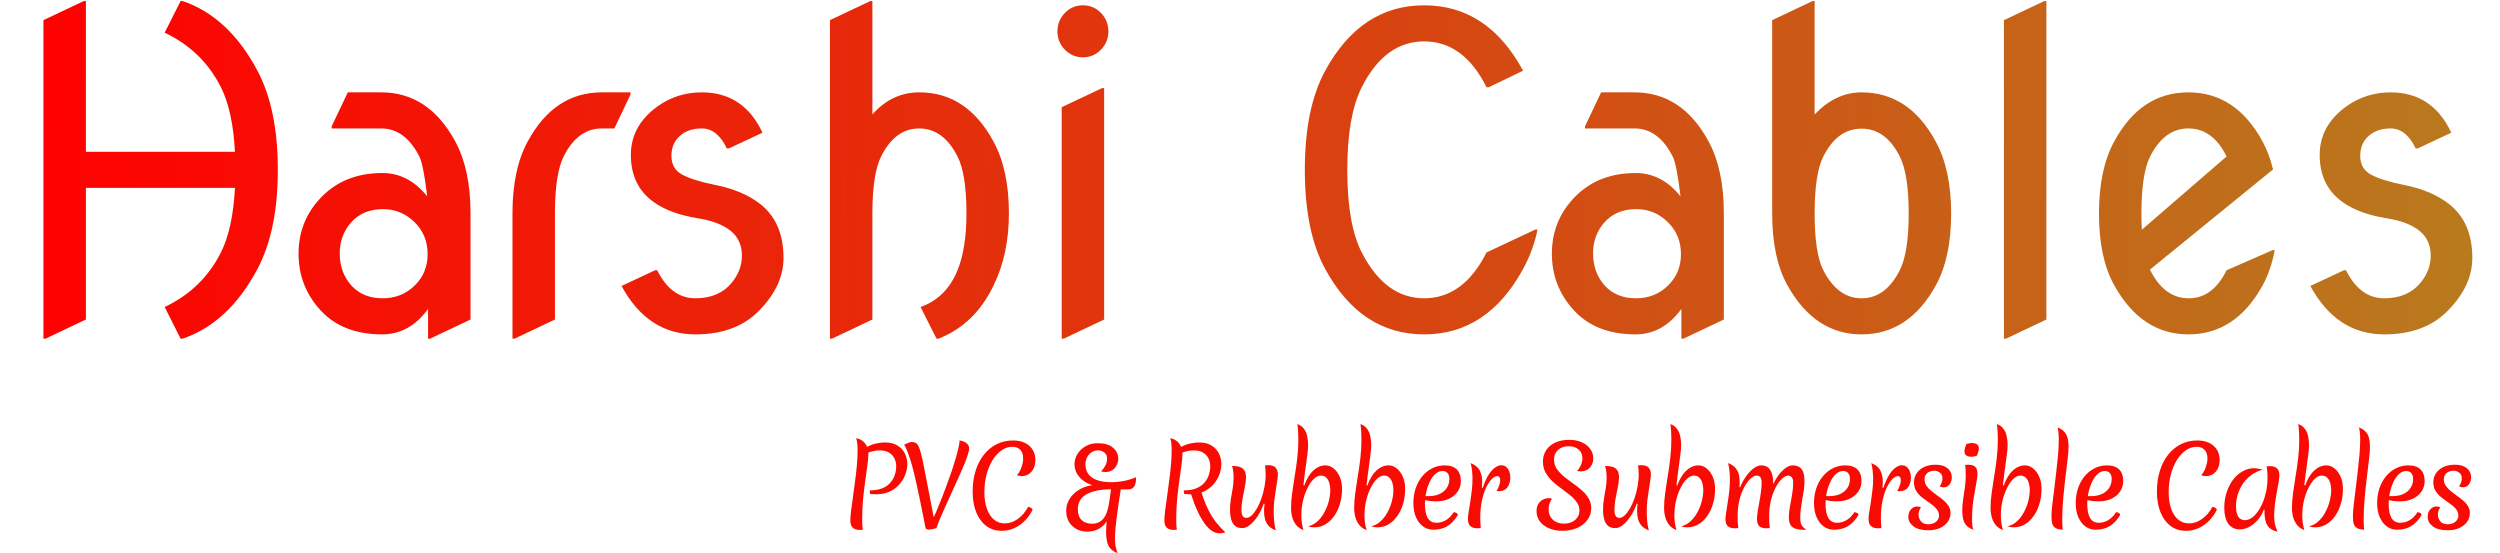 <svg width="1161" height="257" viewBox="0 0 1161 257" fill="none" xmlns="http://www.w3.org/2000/svg">
<path d="M402.165 207.841C403.612 206.966 405.11 206.36 406.658 206.023C408.206 205.653 409.62 205.468 410.899 205.468C413.255 205.468 415.207 205.939 416.755 206.882C418.303 207.824 419.447 209.052 420.187 210.567C420.962 212.081 421.349 213.73 421.349 215.514C421.349 217.163 421.029 218.812 420.389 220.461C419.784 222.11 418.858 223.625 417.613 225.005C416.401 226.385 414.887 227.495 413.069 228.337C411.252 229.144 409.165 229.548 406.81 229.548C406.338 229.548 405.867 229.531 405.396 229.498C404.959 229.464 404.504 229.413 404.033 229.346L403.882 227.731C406.271 227.731 408.257 227.394 409.839 226.721C411.42 226.048 412.666 225.156 413.574 224.046C414.517 222.935 415.19 221.723 415.594 220.411C415.997 219.098 416.199 217.786 416.199 216.473C416.199 215.161 415.913 213.949 415.341 212.838C414.803 211.728 413.961 210.836 412.817 210.163C411.673 209.49 410.209 209.153 408.425 209.153C407.651 209.153 406.793 209.254 405.85 209.456C404.942 209.624 403.983 209.894 402.973 210.264L402.165 207.841ZM394.896 241.765C394.896 240.553 395.014 239.005 395.249 237.12C395.485 235.236 395.771 233.149 396.107 230.861C396.444 228.572 396.764 226.183 397.067 223.692C397.403 221.202 397.689 218.711 397.925 216.221C398.16 213.73 398.278 211.358 398.278 209.103C398.278 207.824 398.211 206.713 398.076 205.771C397.975 204.795 397.807 204.055 397.571 203.55C398.581 203.651 399.507 204.004 400.348 204.61C401.223 205.216 401.93 206.04 402.468 207.083C403.007 208.093 403.276 209.322 403.276 210.769C403.276 212.149 403.124 213.915 402.822 216.069C402.552 218.223 402.216 220.646 401.812 223.339C401.442 225.997 401.105 228.841 400.802 231.87C400.533 234.866 400.398 237.928 400.398 241.058C400.398 241.832 400.415 242.64 400.449 243.481C400.483 244.289 400.567 245.13 400.701 246.005C400.398 246.039 400.146 246.056 399.944 246.056C399.742 246.089 399.557 246.106 399.389 246.106C397.942 246.106 396.831 245.77 396.057 245.097C395.283 244.424 394.896 243.313 394.896 241.765ZM434.832 245.248C434.731 245.315 434.462 245.399 434.024 245.5C433.587 245.635 433.116 245.736 432.611 245.803C432.106 245.904 431.668 245.955 431.298 245.955C430.962 245.955 430.642 245.887 430.339 245.753C430.07 245.652 429.902 245.467 429.834 245.198C429.531 243.683 429.161 241.815 428.724 239.594C428.286 237.373 427.798 234.967 427.26 232.375C426.755 229.784 426.2 227.175 425.594 224.55C425.022 221.925 424.416 219.418 423.776 217.028C423.137 214.639 422.481 212.536 421.808 210.718C421.168 208.867 420.529 207.487 419.889 206.579C420.495 206.208 421.118 205.906 421.757 205.67C422.43 205.401 422.986 205.266 423.423 205.266C424.163 205.266 424.786 205.418 425.291 205.72C425.796 205.99 426.233 206.528 426.603 207.336C427.007 208.144 427.394 209.305 427.765 210.819C428.168 212.334 428.606 214.319 429.077 216.776C429.548 219.233 430.137 222.262 430.844 225.863L433.772 240.957L433.166 241.159C433.738 240.015 434.378 238.601 435.084 236.918C435.825 235.202 436.582 233.334 437.356 231.315C438.164 229.296 438.955 227.209 439.729 225.055C440.537 222.901 441.294 220.781 442 218.694C442.707 216.574 443.33 214.589 443.868 212.738C444.407 210.886 444.828 209.254 445.13 207.841C445.467 206.394 445.635 205.283 445.635 204.509C447.217 204.845 448.344 205.333 449.018 205.973C449.724 206.612 450.078 207.37 450.078 208.245C450.078 209.019 449.792 210.23 449.219 211.879C448.681 213.495 447.941 215.379 446.998 217.533C446.09 219.687 445.063 221.993 443.919 224.449C442.808 226.906 441.681 229.397 440.537 231.921C439.392 234.411 438.315 236.801 437.306 239.089C436.33 241.378 435.505 243.431 434.832 245.248ZM477.446 235.404C477.917 235.404 478.371 235.555 478.809 235.858C479.28 236.161 479.515 236.464 479.515 236.767C478.001 239.796 475.965 242.185 473.407 243.936C470.883 245.652 468.14 246.51 465.179 246.51C462.452 246.51 460.08 245.77 458.061 244.289C456.041 242.774 454.476 240.654 453.366 237.928C452.255 235.202 451.7 231.971 451.7 228.236C451.7 224.735 452.154 221.538 453.063 218.644C453.971 215.75 455.25 213.259 456.899 211.173C458.582 209.052 460.568 207.42 462.856 206.276C465.145 205.132 467.669 204.559 470.429 204.559C473.626 204.559 476.15 205.384 478.001 207.033C479.886 208.682 480.828 210.903 480.828 213.697C480.828 215.144 480.559 216.423 480.02 217.533C479.482 218.644 478.725 219.519 477.749 220.158C476.806 220.798 475.712 221.118 474.467 221.118C474.198 221.118 473.878 221.084 473.508 221.017C473.138 220.949 472.717 220.848 472.246 220.714C472.818 220.108 473.323 219.368 473.76 218.492C474.198 217.617 474.535 216.692 474.77 215.716C475.039 214.74 475.174 213.814 475.174 212.939C475.174 211.189 474.72 209.843 473.811 208.901C472.936 207.959 471.708 207.487 470.126 207.487C468.342 207.487 466.659 208.043 465.078 209.153C463.529 210.23 462.15 211.745 460.938 213.697C459.76 215.615 458.835 217.853 458.161 220.411C457.488 222.935 457.152 225.644 457.152 228.538C457.152 231.5 457.539 234.075 458.313 236.262C459.087 238.45 460.181 240.133 461.594 241.31C463.008 242.488 464.674 243.077 466.592 243.077C468.679 243.077 470.698 242.387 472.65 241.008C474.602 239.628 476.2 237.76 477.446 235.404ZM504.08 215.464C504.08 218.324 505.14 220.461 507.261 221.875C509.381 223.255 512.359 223.945 516.196 223.945C517.912 223.945 519.763 223.759 521.749 223.389C523.735 223.019 525.687 222.43 527.605 221.622C527.605 222.195 527.571 222.817 527.504 223.49C527.437 224.13 527.285 224.735 527.05 225.308C526.814 225.88 526.444 226.351 525.939 226.721C525.434 227.091 524.727 227.276 523.819 227.276H520.487C520.285 228.623 520.066 230.07 519.831 231.618C519.595 233.132 519.359 234.714 519.124 236.363C518.888 237.979 518.67 239.594 518.468 241.209C518.266 242.825 518.097 244.407 517.963 245.955C517.862 247.537 517.811 249.034 517.811 250.448C517.811 251.929 517.946 253.224 518.215 254.335C518.518 255.479 518.787 256.32 519.023 256.859C517.576 256.32 516.465 255.614 515.691 254.739C514.917 253.864 514.379 252.77 514.076 251.457C513.806 250.178 513.672 248.647 513.672 246.863C513.672 246.493 513.689 245.988 513.722 245.349C513.756 244.743 513.79 244.137 513.823 243.532C513.857 242.892 513.891 242.404 513.924 242.068C513.217 243.246 512.342 244.205 511.299 244.945C510.29 245.652 509.229 246.157 508.119 246.46C507.008 246.763 505.965 246.914 504.989 246.914C503.272 246.914 501.657 246.544 500.143 245.803C498.662 245.063 497.45 243.969 496.508 242.522C495.599 241.041 495.145 239.224 495.145 237.07C495.145 235.253 495.633 233.519 496.609 231.87C497.585 230.221 498.982 228.808 500.799 227.63C502.616 226.452 504.77 225.678 507.261 225.308C505.275 224.634 503.676 223.776 502.465 222.733C501.253 221.656 500.361 220.495 499.789 219.25C499.251 218.004 498.982 216.793 498.982 215.615C498.982 213.932 499.436 212.35 500.345 210.87C501.253 209.389 502.515 208.177 504.131 207.235C505.746 206.293 507.614 205.821 509.734 205.821C512.931 205.821 515.321 206.528 516.903 207.942C518.518 209.322 519.326 211.038 519.326 213.091C519.326 214.033 519.09 214.976 518.619 215.918C518.182 216.86 517.525 217.651 516.65 218.291C515.775 218.896 514.715 219.199 513.47 219.199C513.201 219.199 512.881 219.182 512.511 219.149C512.174 219.115 511.787 219.048 511.35 218.947C512.292 217.904 512.982 216.928 513.419 216.019C513.891 215.077 514.126 214.084 514.126 213.04C514.126 211.728 513.689 210.752 512.814 210.112C511.972 209.473 511.03 209.153 509.987 209.153C508.775 209.153 507.715 209.473 506.806 210.112C505.931 210.718 505.258 211.509 504.787 212.485C504.316 213.427 504.08 214.42 504.08 215.464ZM506.958 243.229C508.472 243.229 509.717 242.926 510.693 242.32C511.703 241.714 512.494 240.907 513.066 239.897C513.672 238.887 514.126 237.76 514.429 236.515C514.766 235.269 515.018 234.007 515.186 232.728L515.944 227.226C514.732 227.226 513.436 227.293 512.056 227.428C510.677 227.562 509.297 227.815 507.917 228.185C506.571 228.555 505.342 229.077 504.232 229.75C503.121 230.423 502.229 231.315 501.556 232.426C500.883 233.536 500.546 234.899 500.546 236.515C500.546 238.769 501.152 240.452 502.364 241.563C503.609 242.673 505.14 243.229 506.958 243.229ZM557.551 227.226C558.527 230.659 559.621 233.62 560.832 236.111C562.044 238.601 563.339 240.738 564.719 242.522C566.133 244.306 567.58 245.854 569.061 247.166C568.69 247.335 568.27 247.452 567.799 247.52C567.327 247.621 566.856 247.671 566.385 247.671C565.106 247.671 563.911 247.284 562.801 246.51C561.69 245.77 560.647 244.76 559.671 243.481C558.695 242.169 557.786 240.705 556.945 239.089C556.137 237.44 555.38 235.724 554.673 233.94C554 232.123 553.378 230.339 552.805 228.589L557.551 227.226ZM548.01 207.841C549.457 206.966 550.954 206.36 552.503 206.023C554.051 205.653 555.464 205.468 556.743 205.468C559.099 205.468 561.051 205.939 562.599 206.882C564.147 207.824 565.291 209.052 566.032 210.567C566.806 212.081 567.193 213.73 567.193 215.514C567.193 217.163 566.873 218.812 566.234 220.461C565.628 222.11 564.702 223.625 563.457 225.005C562.246 226.385 560.731 227.495 558.914 228.337C557.096 229.144 555.01 229.548 552.654 229.548C552.183 229.548 551.712 229.531 551.24 229.498C550.803 229.464 550.349 229.413 549.877 229.346L549.726 227.731C552.115 227.731 554.101 227.394 555.683 226.721C557.265 226.048 558.51 225.156 559.419 224.046C560.361 222.935 561.034 221.723 561.438 220.411C561.842 219.098 562.044 217.786 562.044 216.473C562.044 215.161 561.758 213.949 561.185 212.838C560.647 211.728 559.806 210.836 558.661 210.163C557.517 209.49 556.053 209.153 554.269 209.153C553.495 209.153 552.637 209.254 551.695 209.456C550.786 209.624 549.827 209.894 548.817 210.264L548.01 207.841ZM540.74 241.765C540.74 240.553 540.858 239.005 541.094 237.12C541.329 235.236 541.615 233.149 541.952 230.861C542.288 228.572 542.608 226.183 542.911 223.692C543.247 221.202 543.534 218.711 543.769 216.221C544.005 213.73 544.122 211.358 544.122 209.103C544.122 206.444 543.887 204.593 543.416 203.55C544.425 203.651 545.351 204.004 546.192 204.61C547.067 205.216 547.774 206.04 548.312 207.083C548.851 208.093 549.12 209.322 549.12 210.769C549.12 212.149 548.969 213.915 548.666 216.069C548.397 218.223 548.06 220.646 547.656 223.339C547.286 225.997 546.949 228.841 546.647 231.87C546.377 234.866 546.243 237.928 546.243 241.058C546.243 241.832 546.26 242.64 546.293 243.481C546.327 244.289 546.411 245.13 546.546 246.005C546.243 246.039 545.99 246.056 545.788 246.056C545.586 246.089 545.401 246.106 545.233 246.106C543.786 246.106 542.675 245.77 541.901 245.097C541.127 244.424 540.74 243.313 540.74 241.765ZM592.475 246.308C591.027 245.736 589.9 245.012 589.092 244.137C588.318 243.229 587.78 242.219 587.477 241.109C587.174 239.964 587.022 238.719 587.022 237.373C587.022 236.834 587.039 236.296 587.073 235.757C587.14 235.185 587.208 234.596 587.275 233.991L586.871 233.89C586.097 236.111 585.138 238.08 583.994 239.796C582.849 241.512 581.655 242.859 580.409 243.835C579.198 244.777 578.053 245.248 576.977 245.248C575.462 245.248 574.284 244.878 573.443 244.137C572.635 243.363 572.063 242.354 571.726 241.109C571.39 239.83 571.222 238.416 571.222 236.868C571.222 235.084 571.356 233.351 571.625 231.668C571.928 229.952 572.214 228.286 572.484 226.671C572.753 225.055 572.887 223.473 572.887 221.925C572.887 220.983 572.837 220.057 572.736 219.149C572.635 218.24 572.45 217.315 572.181 216.372C573.46 216.372 574.57 216.507 575.513 216.776C576.489 217.045 577.246 217.567 577.784 218.341C578.356 219.081 578.642 220.226 578.642 221.774C578.642 222.985 578.457 224.466 578.087 226.216C577.751 227.933 577.397 229.716 577.027 231.567C576.69 233.418 576.522 235.152 576.522 236.767C576.522 238.012 576.707 238.955 577.077 239.594C577.448 240.2 578.037 240.503 578.844 240.503C579.618 240.503 580.426 240.116 581.267 239.342C582.109 238.568 582.917 237.507 583.691 236.161C584.465 234.815 585.155 233.284 585.76 231.567C586.4 229.817 586.888 227.983 587.224 226.065C587.595 224.113 587.78 222.161 587.78 220.209C587.78 219.536 587.746 218.846 587.679 218.139C587.645 217.432 587.578 216.759 587.477 216.12C587.746 216.086 588.015 216.069 588.285 216.069C588.587 216.036 588.857 216.019 589.092 216.019C589.833 216.019 590.523 216.137 591.162 216.372C591.835 216.608 592.374 217.062 592.777 217.735C593.215 218.375 593.434 219.3 593.434 220.512C593.434 221.151 593.333 222.094 593.131 223.339C592.963 224.584 592.744 226.014 592.475 227.63C592.205 229.212 591.97 230.861 591.768 232.577C591.6 234.26 591.515 235.892 591.515 237.474C591.515 239.022 591.583 240.536 591.717 242.017C591.852 243.498 592.104 244.928 592.475 246.308ZM605.723 225.459C606.767 222.464 608.146 220.158 609.863 218.543C611.613 216.928 613.514 216.12 615.567 216.12C616.88 216.12 618.108 216.574 619.253 217.483C620.431 218.392 621.39 219.67 622.13 221.319C622.87 222.935 623.241 224.853 623.241 227.074C623.241 229.599 622.904 231.938 622.231 234.091C621.592 236.245 620.683 238.13 619.505 239.745C618.361 241.361 617.015 242.623 615.466 243.532C613.918 244.44 612.236 244.895 610.418 244.895C609.947 244.895 609.459 244.861 608.954 244.794C608.449 244.693 607.945 244.575 607.44 244.44C609.156 244.036 610.654 243.229 611.933 242.017C613.245 240.772 614.322 239.325 615.164 237.676C616.039 236.027 616.695 234.31 617.132 232.527C617.57 230.743 617.789 229.094 617.789 227.579C617.789 226.536 617.654 225.51 617.385 224.5C617.116 223.457 616.661 222.598 616.022 221.925C615.382 221.219 614.507 220.865 613.397 220.865C612.286 220.865 611.192 221.387 610.115 222.43C609.072 223.44 608.113 224.82 607.238 226.57C606.363 228.286 605.656 230.255 605.118 232.476C604.613 234.664 604.36 236.918 604.36 239.241C604.36 240.385 604.428 241.546 604.562 242.724C604.731 243.868 604.983 245.012 605.319 246.157C604.142 245.753 603.115 245.08 602.24 244.137C601.365 243.195 600.692 242 600.221 240.553C599.783 239.106 599.565 237.491 599.565 235.707C599.565 233.688 599.733 231.466 600.069 229.043C600.406 226.586 600.793 223.995 601.23 221.269C601.702 218.543 602.105 215.733 602.442 212.838C602.779 209.91 602.947 206.966 602.947 204.004C602.947 202.826 602.913 201.648 602.846 200.47C602.779 199.259 602.661 198.081 602.492 196.937C603.805 197.408 604.815 198.131 605.521 199.107C606.262 200.05 606.767 201.177 607.036 202.49C607.339 203.802 607.49 205.199 607.49 206.68C607.49 207.992 607.356 209.608 607.086 211.526C606.851 213.444 606.565 215.581 606.228 217.937C605.892 220.259 605.589 222.733 605.319 225.358L605.723 225.459ZM635.035 225.459C636.078 222.464 637.458 220.158 639.174 218.543C640.924 216.928 642.826 216.12 644.879 216.12C646.191 216.12 647.42 216.574 648.564 217.483C649.742 218.392 650.701 219.67 651.441 221.319C652.182 222.935 652.552 224.853 652.552 227.074C652.552 229.599 652.215 231.938 651.542 234.091C650.903 236.245 649.994 238.13 648.816 239.745C647.672 241.361 646.326 242.623 644.778 243.532C643.23 244.44 641.547 244.895 639.729 244.895C639.258 244.895 638.77 244.861 638.265 244.794C637.761 244.693 637.256 244.575 636.751 244.44C638.467 244.036 639.965 243.229 641.244 242.017C642.556 240.772 643.633 239.325 644.475 237.676C645.35 236.027 646.006 234.31 646.444 232.527C646.881 230.743 647.1 229.094 647.1 227.579C647.1 226.536 646.965 225.51 646.696 224.5C646.427 223.457 645.972 222.598 645.333 221.925C644.694 221.219 643.819 220.865 642.708 220.865C641.597 220.865 640.504 221.387 639.427 222.43C638.383 223.44 637.424 224.82 636.549 226.57C635.674 228.286 634.967 230.255 634.429 232.476C633.924 234.664 633.672 236.918 633.672 239.241C633.672 240.385 633.739 241.546 633.874 242.724C634.042 243.868 634.294 245.012 634.631 246.157C633.453 245.753 632.426 245.08 631.551 244.137C630.676 243.195 630.003 242 629.532 240.553C629.095 239.106 628.876 237.491 628.876 235.707C628.876 233.688 629.044 231.466 629.381 229.043C629.717 226.586 630.104 223.995 630.542 221.269C631.013 218.543 631.417 215.733 631.753 212.838C632.09 209.91 632.258 206.966 632.258 204.004C632.258 202.826 632.224 201.648 632.157 200.47C632.09 199.259 631.972 198.081 631.804 196.937C633.116 197.408 634.126 198.131 634.833 199.107C635.573 200.05 636.078 201.177 636.347 202.49C636.65 203.802 636.801 205.199 636.801 206.68C636.801 207.992 636.667 209.608 636.398 211.526C636.162 213.444 635.876 215.581 635.539 217.937C635.203 220.259 634.9 222.733 634.631 225.358L635.035 225.459ZM665.608 246.005C663.824 246.005 662.226 245.484 660.812 244.44C659.432 243.397 658.338 241.95 657.531 240.099C656.757 238.214 656.37 236.077 656.37 233.688C656.37 231.197 656.723 228.892 657.43 226.772C658.17 224.618 659.197 222.75 660.509 221.168C661.822 219.586 663.353 218.358 665.103 217.483C666.887 216.574 668.805 216.12 670.858 216.12C673.348 216.12 675.233 216.742 676.512 217.988C677.791 219.233 678.43 221.05 678.43 223.44C678.43 225.223 677.942 226.839 676.966 228.286C675.99 229.7 674.644 230.81 672.928 231.618C671.245 232.426 669.31 232.829 667.122 232.829C666.045 232.829 665.036 232.779 664.093 232.678C663.151 232.543 662.242 232.375 661.367 232.173L661.519 230.406H663.387C665.339 230.406 667.038 230.087 668.485 229.447C669.933 228.774 671.06 227.832 671.868 226.62C672.675 225.409 673.079 224.012 673.079 222.43C673.079 221.252 672.793 220.343 672.221 219.704C671.683 219.065 670.909 218.745 669.899 218.745C668.62 218.745 667.476 219.233 666.466 220.209C665.456 221.151 664.598 222.396 663.891 223.945C663.185 225.459 662.646 227.091 662.276 228.841C661.906 230.591 661.721 232.257 661.721 233.839C661.721 236.801 662.158 239.039 663.033 240.553C663.942 242.034 665.271 242.774 667.021 242.774C670.32 242.774 673.029 241.125 675.149 237.827C676.394 238.029 677.017 238.483 677.017 239.19C675.57 241.546 673.921 243.279 672.07 244.39C670.252 245.467 668.098 246.005 665.608 246.005ZM688.577 226.57C689.452 223.978 690.377 221.925 691.353 220.411C692.363 218.863 693.373 217.752 694.382 217.079C695.392 216.406 696.301 216.069 697.108 216.069C698.084 216.069 698.875 216.339 699.481 216.877C700.12 217.416 700.592 218.122 700.895 218.997C701.231 219.839 701.399 220.747 701.399 221.723C701.399 222.8 701.214 223.827 700.844 224.803C700.508 225.779 699.952 226.57 699.178 227.175C698.438 227.781 697.462 228.084 696.25 228.084C696.048 228.084 695.846 228.084 695.644 228.084C695.442 228.05 695.224 228.017 694.988 227.983C695.392 227.411 695.779 226.637 696.149 225.661C696.519 224.651 696.705 223.743 696.705 222.935C696.705 222.396 696.587 221.959 696.351 221.622C696.149 221.286 695.779 221.118 695.241 221.118C694.5 221.118 693.676 221.572 692.767 222.481C691.892 223.356 691.034 224.651 690.192 226.368C689.385 228.05 688.712 230.12 688.173 232.577C687.668 235.034 687.416 237.827 687.416 240.957C687.416 241.63 687.449 242.32 687.517 243.027C687.584 243.734 687.635 244.474 687.668 245.248C687.332 245.282 687.046 245.299 686.81 245.299C686.574 245.332 686.356 245.349 686.154 245.349C684.707 245.349 683.596 245.012 682.822 244.339C682.082 243.666 681.711 242.556 681.711 241.008C681.711 240.267 681.812 239.224 682.014 237.878C682.25 236.498 682.502 234.95 682.771 233.233C683.041 231.517 683.276 229.75 683.478 227.933C683.714 226.082 683.832 224.315 683.832 222.632C683.832 221.319 683.764 220.024 683.63 218.745C683.495 217.466 683.276 216.238 682.973 215.06C685.06 215.901 686.473 217.062 687.214 218.543C687.954 220.024 688.324 221.74 688.324 223.692C688.324 224.029 688.308 224.449 688.274 224.954C688.274 225.425 688.24 225.93 688.173 226.469L688.577 226.57ZM721.692 213.394C721.692 214.976 722.096 216.389 722.903 217.634C723.745 218.88 724.822 220.057 726.134 221.168C727.447 222.245 728.843 223.305 730.324 224.348C731.805 225.392 733.202 226.485 734.514 227.63C735.827 228.74 736.887 229.986 737.695 231.365C738.536 232.712 738.957 234.243 738.957 235.959C738.957 238.012 738.384 239.83 737.24 241.411C736.096 242.993 734.514 244.238 732.495 245.147C730.509 246.056 728.221 246.51 725.629 246.51C723.273 246.51 721.187 246.123 719.369 245.349C717.552 244.575 716.122 243.498 715.078 242.118C714.069 240.738 713.564 239.157 713.564 237.373C713.564 236.195 713.8 235.152 714.271 234.243C714.776 233.334 715.466 232.627 716.341 232.123C717.216 231.618 718.225 231.365 719.369 231.365C719.639 231.365 719.874 231.382 720.076 231.416C720.312 231.45 720.531 231.5 720.732 231.567C719.689 233.115 719.168 234.765 719.168 236.515C719.168 238.5 719.824 240.116 721.136 241.361C722.449 242.572 724.182 243.178 726.336 243.178C728.423 243.178 730.139 242.606 731.485 241.462C732.831 240.318 733.504 238.854 733.504 237.07C733.504 235.656 733.084 234.378 732.242 233.233C731.435 232.055 730.391 230.962 729.113 229.952C727.834 228.909 726.471 227.865 725.023 226.822C723.576 225.779 722.213 224.668 720.934 223.49C719.656 222.279 718.595 220.932 717.754 219.452C716.946 217.971 716.542 216.288 716.542 214.403C716.542 212.35 717.047 210.567 718.057 209.052C719.067 207.538 720.48 206.36 722.297 205.519C724.148 204.677 726.286 204.256 728.709 204.256C730.896 204.256 732.831 204.627 734.514 205.367C736.197 206.108 737.509 207.134 738.452 208.447C739.428 209.725 739.916 211.206 739.916 212.889C739.916 214.033 739.663 215.06 739.158 215.968C738.687 216.877 738.014 217.601 737.139 218.139C736.264 218.644 735.271 218.896 734.161 218.896C733.824 218.896 733.504 218.88 733.202 218.846C732.932 218.812 732.663 218.762 732.394 218.694C733.168 217.887 733.774 216.961 734.211 215.918C734.649 214.875 734.868 213.831 734.868 212.788C734.868 211.105 734.279 209.759 733.101 208.749C731.923 207.74 730.375 207.235 728.456 207.235C726.437 207.235 724.805 207.807 723.559 208.951C722.314 210.062 721.692 211.543 721.692 213.394ZM765.707 246.308C764.26 245.736 763.133 245.012 762.325 244.137C761.551 243.229 761.013 242.219 760.71 241.109C760.407 239.964 760.255 238.719 760.255 237.373C760.255 236.834 760.272 236.296 760.306 235.757C760.373 235.185 760.44 234.596 760.508 233.991L760.104 233.89C759.33 236.111 758.371 238.08 757.226 239.796C756.082 241.512 754.887 242.859 753.642 243.835C752.431 244.777 751.286 245.248 750.209 245.248C748.695 245.248 747.517 244.878 746.676 244.137C745.868 243.363 745.296 242.354 744.959 241.109C744.623 239.83 744.454 238.416 744.454 236.868C744.454 235.084 744.589 233.351 744.858 231.668C745.161 229.952 745.447 228.286 745.716 226.671C745.986 225.055 746.12 223.473 746.12 221.925C746.12 220.983 746.07 220.057 745.969 219.149C745.868 218.24 745.683 217.315 745.414 216.372C746.692 216.372 747.803 216.507 748.745 216.776C749.721 217.045 750.479 217.567 751.017 218.341C751.589 219.081 751.875 220.226 751.875 221.774C751.875 222.985 751.69 224.466 751.32 226.216C750.983 227.933 750.63 229.716 750.26 231.567C749.923 233.418 749.755 235.152 749.755 236.767C749.755 238.012 749.94 238.955 750.31 239.594C750.681 240.2 751.269 240.503 752.077 240.503C752.851 240.503 753.659 240.116 754.5 239.342C755.342 238.568 756.149 237.507 756.923 236.161C757.698 234.815 758.387 233.284 758.993 231.567C759.633 229.817 760.121 227.983 760.457 226.065C760.827 224.113 761.013 222.161 761.013 220.209C761.013 219.536 760.979 218.846 760.912 218.139C760.878 217.432 760.811 216.759 760.71 216.12C760.979 216.086 761.248 216.069 761.517 216.069C761.82 216.036 762.09 216.019 762.325 216.019C763.065 216.019 763.755 216.137 764.395 216.372C765.068 216.608 765.606 217.062 766.01 217.735C766.448 218.375 766.667 219.3 766.667 220.512C766.667 221.151 766.566 222.094 766.364 223.339C766.195 224.584 765.977 226.014 765.707 227.63C765.438 229.212 765.203 230.861 765.001 232.577C764.832 234.26 764.748 235.892 764.748 237.474C764.748 239.022 764.816 240.536 764.95 242.017C765.085 243.498 765.337 244.928 765.707 246.308ZM778.956 225.459C780 222.464 781.379 220.158 783.096 218.543C784.846 216.928 786.747 216.12 788.8 216.12C790.113 216.12 791.341 216.574 792.485 217.483C793.663 218.392 794.623 219.67 795.363 221.319C796.103 222.935 796.474 224.853 796.474 227.074C796.474 229.599 796.137 231.938 795.464 234.091C794.824 236.245 793.916 238.13 792.738 239.745C791.594 241.361 790.247 242.623 788.699 243.532C787.151 244.44 785.468 244.895 783.651 244.895C783.18 244.895 782.692 244.861 782.187 244.794C781.682 244.693 781.177 244.575 780.673 244.44C782.389 244.036 783.887 243.229 785.166 242.017C786.478 240.772 787.555 239.325 788.396 237.676C789.271 236.027 789.928 234.31 790.365 232.527C790.803 230.743 791.021 229.094 791.021 227.579C791.021 226.536 790.887 225.51 790.618 224.5C790.348 223.457 789.894 222.598 789.255 221.925C788.615 221.219 787.74 220.865 786.629 220.865C785.519 220.865 784.425 221.387 783.348 222.43C782.305 223.44 781.346 224.82 780.471 226.57C779.596 228.286 778.889 230.255 778.35 232.476C777.846 234.664 777.593 236.918 777.593 239.241C777.593 240.385 777.66 241.546 777.795 242.724C777.963 243.868 778.216 245.012 778.552 246.157C777.374 245.753 776.348 245.08 775.473 244.137C774.598 243.195 773.925 242 773.454 240.553C773.016 239.106 772.797 237.491 772.797 235.707C772.797 233.688 772.966 231.466 773.302 229.043C773.639 226.586 774.026 223.995 774.463 221.269C774.934 218.543 775.338 215.733 775.675 212.838C776.011 209.91 776.18 206.966 776.18 204.004C776.18 202.826 776.146 201.648 776.079 200.47C776.011 199.259 775.894 198.081 775.725 196.937C777.038 197.408 778.048 198.131 778.754 199.107C779.495 200.05 780 201.177 780.269 202.49C780.572 203.802 780.723 205.199 780.723 206.68C780.723 207.992 780.588 209.608 780.319 211.526C780.084 213.444 779.798 215.581 779.461 217.937C779.124 220.259 778.822 222.733 778.552 225.358L778.956 225.459ZM808.116 226.267C808.957 224.247 809.933 222.481 811.044 220.966C812.188 219.418 813.349 218.223 814.527 217.382C815.739 216.54 816.849 216.12 817.859 216.12C819.34 216.12 820.484 216.507 821.292 217.281C822.1 218.055 822.672 219.098 823.008 220.411C823.345 221.723 823.513 223.204 823.513 224.853C824.792 222.094 826.256 219.956 827.905 218.442C829.554 216.894 831.052 216.12 832.398 216.12C833.845 216.12 834.973 216.423 835.78 217.028C836.588 217.601 837.16 218.425 837.497 219.502C837.833 220.579 838.001 221.841 838.001 223.288C838.001 224.702 837.9 226.132 837.699 227.579C837.497 228.993 837.261 230.406 836.992 231.82C836.756 233.233 836.537 234.664 836.336 236.111C836.134 237.524 836.033 238.971 836.033 240.452C836.033 242.034 836.268 243.212 836.739 243.986C837.211 244.726 837.934 245.383 838.91 245.955C838.574 245.988 838.254 246.005 837.951 246.005C837.648 246.005 837.345 246.005 837.042 246.005C834.989 246.005 833.424 245.585 832.347 244.743C831.27 243.902 830.732 242.354 830.732 240.099C830.732 238.753 830.9 237.171 831.237 235.354C831.573 233.536 831.91 231.652 832.246 229.7C832.583 227.714 832.751 225.88 832.751 224.197C832.751 223.12 832.549 222.295 832.146 221.723C831.775 221.151 831.203 220.865 830.429 220.865C829.588 220.865 828.662 221.319 827.653 222.228C826.643 223.137 825.667 224.449 824.725 226.166C823.816 227.849 823.059 229.851 822.453 232.173C821.881 234.495 821.595 237.07 821.595 239.897C821.595 240.738 821.612 241.613 821.645 242.522C821.713 243.397 821.797 244.306 821.898 245.248C821.561 245.282 821.258 245.299 820.989 245.299C820.753 245.332 820.535 245.349 820.333 245.349C818.919 245.349 817.825 245.029 817.051 244.39C816.311 243.717 815.941 242.606 815.941 241.058C815.941 240.183 816.042 239.072 816.244 237.726C816.479 236.346 816.732 234.882 817.001 233.334C817.304 231.752 817.556 230.171 817.758 228.589C817.994 227.007 818.111 225.543 818.111 224.197C818.111 221.976 817.337 220.865 815.789 220.865C814.948 220.865 814.022 221.319 813.013 222.228C812.003 223.137 811.027 224.433 810.085 226.115C809.176 227.798 808.419 229.8 807.813 232.123C807.241 234.445 806.955 237.036 806.955 239.897C806.955 240.738 806.972 241.613 807.005 242.522C807.073 243.397 807.157 244.306 807.258 245.248C806.921 245.282 806.618 245.299 806.349 245.299C806.114 245.332 805.895 245.349 805.693 245.349C804.279 245.349 803.186 245.029 802.411 244.39C801.671 243.717 801.301 242.606 801.301 241.058C801.301 240.486 801.402 239.544 801.604 238.231C801.806 236.885 802.041 235.32 802.311 233.536C802.613 231.752 802.866 229.918 803.068 228.034C803.27 226.115 803.371 224.315 803.371 222.632C803.371 221.319 803.303 220.024 803.169 218.745C803.034 217.466 802.815 216.238 802.512 215.06C803.96 215.598 805.07 216.305 805.844 217.18C806.618 218.055 807.157 219.048 807.46 220.158C807.763 221.235 807.914 222.43 807.914 223.743C807.914 224.146 807.897 224.55 807.864 224.954C807.864 225.358 807.83 225.779 807.763 226.216L808.116 226.267ZM851.659 246.005C849.875 246.005 848.276 245.484 846.863 244.44C845.483 243.397 844.389 241.95 843.581 240.099C842.807 238.214 842.42 236.077 842.42 233.688C842.42 231.197 842.774 228.892 843.48 226.772C844.221 224.618 845.247 222.75 846.56 221.168C847.872 219.586 849.404 218.358 851.154 217.483C852.937 216.574 854.856 216.12 856.909 216.12C859.399 216.12 861.284 216.742 862.563 217.988C863.842 219.233 864.481 221.05 864.481 223.44C864.481 225.223 863.993 226.839 863.017 228.286C862.041 229.7 860.695 230.81 858.978 231.618C857.296 232.426 855.361 232.829 853.173 232.829C852.096 232.829 851.086 232.779 850.144 232.678C849.202 232.543 848.293 232.375 847.418 232.173L847.569 230.406H849.437C851.389 230.406 853.089 230.087 854.536 229.447C855.983 228.774 857.111 227.832 857.918 226.62C858.726 225.409 859.13 224.012 859.13 222.43C859.13 221.252 858.844 220.343 858.272 219.704C857.733 219.065 856.959 218.745 855.949 218.745C854.671 218.745 853.526 219.233 852.517 220.209C851.507 221.151 850.649 222.396 849.942 223.945C849.235 225.459 848.697 227.091 848.327 228.841C847.956 230.591 847.771 232.257 847.771 233.839C847.771 236.801 848.209 239.039 849.084 240.553C849.993 242.034 851.322 242.774 853.072 242.774C856.37 242.774 859.079 241.125 861.2 237.827C862.445 238.029 863.067 238.483 863.067 239.19C861.62 241.546 859.971 243.279 858.12 244.39C856.303 245.467 854.149 246.005 851.659 246.005ZM874.628 226.57C875.503 223.978 876.428 221.925 877.404 220.411C878.414 218.863 879.423 217.752 880.433 217.079C881.443 216.406 882.351 216.069 883.159 216.069C884.135 216.069 884.926 216.339 885.532 216.877C886.171 217.416 886.642 218.122 886.945 218.997C887.282 219.839 887.45 220.747 887.45 221.723C887.45 222.8 887.265 223.827 886.895 224.803C886.558 225.779 886.003 226.57 885.229 227.175C884.488 227.781 883.512 228.084 882.301 228.084C882.099 228.084 881.897 228.084 881.695 228.084C881.493 228.05 881.274 228.017 881.039 227.983C881.443 227.411 881.83 226.637 882.2 225.661C882.57 224.651 882.755 223.743 882.755 222.935C882.755 222.396 882.637 221.959 882.402 221.622C882.2 221.286 881.83 221.118 881.291 221.118C880.551 221.118 879.726 221.572 878.818 222.481C877.943 223.356 877.084 224.651 876.243 226.368C875.435 228.05 874.762 230.12 874.224 232.577C873.719 235.034 873.466 237.827 873.466 240.957C873.466 241.63 873.5 242.32 873.567 243.027C873.635 243.734 873.685 244.474 873.719 245.248C873.382 245.282 873.096 245.299 872.861 245.299C872.625 245.332 872.406 245.349 872.204 245.349C870.757 245.349 869.647 245.012 868.873 244.339C868.132 243.666 867.762 242.556 867.762 241.008C867.762 240.267 867.863 239.224 868.065 237.878C868.3 236.498 868.553 234.95 868.822 233.233C869.091 231.517 869.327 229.75 869.529 227.933C869.764 226.082 869.882 224.315 869.882 222.632C869.882 221.319 869.815 220.024 869.68 218.745C869.546 217.466 869.327 216.238 869.024 215.06C871.111 215.901 872.524 217.062 873.264 218.543C874.005 220.024 874.375 221.74 874.375 223.692C874.375 224.029 874.358 224.449 874.325 224.954C874.325 225.425 874.291 225.93 874.224 226.469L874.628 226.57ZM895.522 246.258C892.493 246.258 890.187 245.652 888.606 244.44C887.024 243.229 886.233 241.765 886.233 240.048C886.233 238.601 886.637 237.44 887.444 236.565C888.252 235.656 889.228 235.202 890.372 235.202C890.642 235.202 890.911 235.236 891.18 235.303C891.483 235.337 891.786 235.438 892.089 235.606C891.752 236.043 891.483 236.565 891.281 237.171C891.079 237.777 890.978 238.366 890.978 238.938C890.978 240.116 891.348 241.176 892.089 242.118C892.863 243.027 894.041 243.481 895.623 243.481C896.397 243.481 897.154 243.33 897.894 243.027C898.635 242.724 899.24 242.27 899.712 241.664C900.216 241.058 900.469 240.301 900.469 239.392C900.469 238.382 900.183 237.491 899.611 236.717C899.072 235.942 898.349 235.219 897.44 234.546C896.565 233.873 895.639 233.2 894.663 232.527C893.687 231.853 892.745 231.13 891.836 230.356C890.961 229.548 890.238 228.639 889.666 227.63C889.127 226.586 888.858 225.375 888.858 223.995C888.858 222.413 889.262 221.017 890.069 219.805C890.911 218.56 892.072 217.584 893.553 216.877C895.034 216.17 896.784 215.817 898.803 215.817C900.62 215.817 902.084 216.103 903.195 216.675C904.339 217.247 905.164 217.988 905.668 218.896C906.173 219.771 906.426 220.697 906.426 221.673C906.426 222.851 906.089 223.928 905.416 224.904C904.743 225.846 903.817 226.317 902.64 226.317C902.404 226.317 902.118 226.284 901.781 226.216C901.478 226.115 901.142 225.997 900.772 225.863C901.243 225.291 901.579 224.651 901.781 223.945C901.983 223.238 902.084 222.666 902.084 222.228C902.084 221.017 901.68 220.108 900.873 219.502C900.065 218.896 899.173 218.593 898.197 218.593C897.49 218.593 896.784 218.745 896.077 219.048C895.404 219.317 894.848 219.755 894.411 220.36C893.973 220.966 893.755 221.723 893.755 222.632C893.755 223.709 894.041 224.685 894.613 225.56C895.219 226.435 895.976 227.243 896.885 227.983C897.793 228.724 898.752 229.464 899.762 230.204C900.805 230.911 901.781 231.652 902.69 232.426C903.599 233.2 904.339 234.058 904.911 235C905.517 235.942 905.82 237.003 905.82 238.181C905.82 239.762 905.382 241.159 904.507 242.371C903.632 243.582 902.421 244.541 900.873 245.248C899.325 245.921 897.541 246.258 895.522 246.258ZM915.813 240.806C915.813 242.017 915.864 243.077 915.965 243.986C916.065 244.861 916.217 245.534 916.419 246.005C915.106 245.534 914.063 244.911 913.289 244.137C912.549 243.33 912.027 242.354 911.724 241.209C911.421 240.032 911.27 238.618 911.27 236.969C911.27 235.488 911.404 233.839 911.674 232.022C911.943 230.204 912.212 228.353 912.481 226.469C912.75 224.584 912.885 222.783 912.885 221.067C912.885 220.192 912.868 219.334 912.835 218.492C912.835 217.617 912.75 216.759 912.582 215.918C912.818 215.884 913.07 215.867 913.339 215.867C913.609 215.834 913.844 215.817 914.046 215.817C915.561 215.817 916.654 216.153 917.328 216.827C918.001 217.5 918.337 218.61 918.337 220.158C918.337 221.134 918.135 222.649 917.731 224.702C917.328 226.755 916.907 229.161 916.469 231.921C916.065 234.68 915.847 237.642 915.813 240.806ZM918.085 211.627C917.681 211.762 917.243 211.879 916.772 211.98C916.301 212.081 915.83 212.132 915.359 212.132C914.888 212.132 914.416 212.064 913.945 211.93C913.474 211.762 913.07 211.492 912.734 211.122C912.431 210.718 912.279 210.197 912.279 209.557C912.279 208.985 912.38 208.43 912.582 207.891C912.784 207.353 912.986 206.797 913.188 206.225C913.592 206.057 914.029 205.939 914.501 205.872C915.005 205.771 915.477 205.72 915.914 205.72C916.385 205.72 916.856 205.805 917.328 205.973C917.799 206.108 918.186 206.36 918.489 206.73C918.825 207.1 918.993 207.622 918.993 208.295C918.993 208.834 918.892 209.389 918.691 209.961C918.489 210.499 918.287 211.055 918.085 211.627ZM930.569 225.459C931.612 222.464 932.992 220.158 934.708 218.543C936.458 216.928 938.36 216.12 940.413 216.12C941.725 216.12 942.953 216.574 944.098 217.483C945.276 218.392 946.235 219.67 946.975 221.319C947.716 222.935 948.086 224.853 948.086 227.074C948.086 229.599 947.749 231.938 947.076 234.091C946.437 236.245 945.528 238.13 944.35 239.745C943.206 241.361 941.86 242.623 940.312 243.532C938.763 244.44 937.081 244.895 935.263 244.895C934.792 244.895 934.304 244.861 933.799 244.794C933.295 244.693 932.79 244.575 932.285 244.44C934.001 244.036 935.499 243.229 936.778 242.017C938.09 240.772 939.167 239.325 940.009 237.676C940.884 236.027 941.54 234.31 941.977 232.527C942.415 230.743 942.634 229.094 942.634 227.579C942.634 226.536 942.499 225.51 942.23 224.5C941.961 223.457 941.506 222.598 940.867 221.925C940.227 221.219 939.352 220.865 938.242 220.865C937.131 220.865 936.037 221.387 934.96 222.43C933.917 223.44 932.958 224.82 932.083 226.57C931.208 228.286 930.501 230.255 929.963 232.476C929.458 234.664 929.205 236.918 929.205 239.241C929.205 240.385 929.273 241.546 929.407 242.724C929.576 243.868 929.828 245.012 930.165 246.157C928.987 245.753 927.96 245.08 927.085 244.137C926.21 243.195 925.537 242 925.066 240.553C924.628 239.106 924.41 237.491 924.41 235.707C924.41 233.688 924.578 231.466 924.914 229.043C925.251 226.586 925.638 223.995 926.076 221.269C926.547 218.543 926.951 215.733 927.287 212.838C927.624 209.91 927.792 206.966 927.792 204.004C927.792 202.826 927.758 201.648 927.691 200.47C927.624 199.259 927.506 198.081 927.338 196.937C928.65 197.408 929.66 198.131 930.367 199.107C931.107 200.05 931.612 201.177 931.881 202.49C932.184 203.802 932.335 205.199 932.335 206.68C932.335 207.992 932.201 209.608 931.932 211.526C931.696 213.444 931.41 215.581 931.073 217.937C930.737 220.259 930.434 222.733 930.165 225.358L930.569 225.459ZM952.711 239.342C952.711 238.231 952.829 236.649 953.065 234.596C953.3 232.543 953.586 230.221 953.923 227.63C954.259 225.038 954.579 222.346 954.882 219.553C955.219 216.759 955.505 214.05 955.74 211.425C955.976 208.8 956.094 206.461 956.094 204.408C956.094 203.028 956.043 201.833 955.942 200.824C955.841 199.78 955.69 199.006 955.488 198.502C956.767 198.973 957.776 199.595 958.517 200.369C959.291 201.143 959.829 202.103 960.132 203.247C960.469 204.391 960.637 205.754 960.637 207.336C960.637 208.884 960.486 210.903 960.183 213.394C959.88 215.884 959.543 218.678 959.173 221.774C958.803 224.87 958.466 228.101 958.163 231.466C957.86 234.832 957.709 238.164 957.709 241.462C957.709 242.236 957.726 243.01 957.759 243.784C957.827 244.524 957.877 245.265 957.911 246.005C956.666 245.938 955.69 245.736 954.983 245.399C954.276 245.063 953.755 244.609 953.418 244.036C953.115 243.464 952.913 242.791 952.812 242.017C952.745 241.209 952.711 240.318 952.711 239.342ZM973.198 246.005C971.415 246.005 969.816 245.484 968.403 244.44C967.023 243.397 965.929 241.95 965.121 240.099C964.347 238.214 963.96 236.077 963.96 233.688C963.96 231.197 964.313 228.892 965.02 226.772C965.761 224.618 966.787 222.75 968.1 221.168C969.412 219.586 970.943 218.358 972.694 217.483C974.477 216.574 976.396 216.12 978.449 216.12C980.939 216.12 982.824 216.742 984.103 217.988C985.381 219.233 986.021 221.05 986.021 223.44C986.021 225.223 985.533 226.839 984.557 228.286C983.581 229.7 982.235 230.81 980.518 231.618C978.836 232.426 976.9 232.829 974.713 232.829C973.636 232.829 972.626 232.779 971.684 232.678C970.742 232.543 969.833 232.375 968.958 232.173L969.109 230.406H970.977C972.929 230.406 974.629 230.087 976.076 229.447C977.523 228.774 978.65 227.832 979.458 226.62C980.266 225.409 980.67 224.012 980.67 222.43C980.67 221.252 980.384 220.343 979.812 219.704C979.273 219.065 978.499 218.745 977.489 218.745C976.21 218.745 975.066 219.233 974.057 220.209C973.047 221.151 972.189 222.396 971.482 223.945C970.775 225.459 970.237 227.091 969.867 228.841C969.496 230.591 969.311 232.257 969.311 233.839C969.311 236.801 969.749 239.039 970.624 240.553C971.532 242.034 972.862 242.774 974.612 242.774C977.91 242.774 980.619 241.125 982.739 237.827C983.985 238.029 984.607 238.483 984.607 239.19C983.16 241.546 981.511 243.279 979.66 244.39C977.843 245.467 975.689 246.005 973.198 246.005ZM1027.42 235.404C1027.89 235.404 1028.35 235.555 1028.78 235.858C1029.25 236.161 1029.49 236.464 1029.49 236.767C1027.98 239.796 1025.94 242.185 1023.38 243.936C1020.86 245.652 1018.11 246.51 1015.15 246.51C1012.43 246.51 1010.05 245.77 1008.03 244.289C1006.02 242.774 1004.45 240.654 1003.34 237.928C1002.23 235.202 1001.67 231.971 1001.67 228.236C1001.67 224.735 1002.13 221.538 1003.04 218.644C1003.95 215.75 1005.22 213.259 1006.87 211.173C1008.56 209.052 1010.54 207.42 1012.83 206.276C1015.12 205.132 1017.64 204.559 1020.4 204.559C1023.6 204.559 1026.12 205.384 1027.98 207.033C1029.86 208.682 1030.8 210.903 1030.8 213.697C1030.8 215.144 1030.53 216.423 1029.99 217.533C1029.46 218.644 1028.7 219.519 1027.72 220.158C1026.78 220.798 1025.69 221.118 1024.44 221.118C1024.17 221.118 1023.85 221.084 1023.48 221.017C1023.11 220.949 1022.69 220.848 1022.22 220.714C1022.79 220.108 1023.3 219.368 1023.73 218.492C1024.17 217.617 1024.51 216.692 1024.74 215.716C1025.01 214.74 1025.15 213.814 1025.15 212.939C1025.15 211.189 1024.69 209.843 1023.79 208.901C1022.91 207.959 1021.68 207.487 1020.1 207.487C1018.32 207.487 1016.63 208.043 1015.05 209.153C1013.5 210.23 1012.12 211.745 1010.91 213.697C1009.73 215.615 1008.81 217.853 1008.14 220.411C1007.46 222.935 1007.13 225.644 1007.13 228.538C1007.13 231.5 1007.51 234.075 1008.29 236.262C1009.06 238.45 1010.15 240.133 1011.57 241.31C1012.98 242.488 1014.65 243.077 1016.57 243.077C1018.65 243.077 1020.67 242.387 1022.62 241.008C1024.58 239.628 1026.17 237.76 1027.42 235.404ZM1051.32 236.666C1050.68 238.416 1049.76 239.998 1048.55 241.411C1047.37 242.791 1046.04 243.885 1044.56 244.693C1043.11 245.467 1041.63 245.854 1040.12 245.854C1037.86 245.854 1036.1 244.979 1034.82 243.229C1033.57 241.479 1032.95 239.022 1032.95 235.858C1032.95 233.334 1033.3 230.962 1034.01 228.74C1034.75 226.485 1035.74 224.517 1036.99 222.834C1038.27 221.151 1039.75 219.839 1041.43 218.896C1043.11 217.92 1044.91 217.432 1046.83 217.432C1047.4 217.432 1048.01 217.5 1048.65 217.634C1049.29 217.735 1050.01 217.904 1050.82 218.139C1049 218.577 1047.32 219.334 1045.77 220.411C1044.26 221.488 1042.94 222.783 1041.83 224.298C1040.76 225.812 1039.92 227.495 1039.31 229.346C1038.7 231.197 1038.4 233.149 1038.4 235.202C1038.4 237.255 1038.75 238.837 1039.46 239.947C1040.17 241.024 1041.18 241.563 1042.49 241.563C1043.87 241.563 1045.18 241.024 1046.43 239.947C1047.67 238.837 1048.8 237.356 1049.81 235.505C1050.82 233.62 1051.61 231.5 1052.18 229.144C1052.75 226.755 1053.04 224.281 1053.04 221.723C1053.04 220.848 1053.01 219.956 1052.94 219.048C1052.87 218.105 1052.77 217.281 1052.64 216.574C1052.97 216.54 1053.28 216.524 1053.55 216.524C1053.81 216.49 1054.07 216.473 1054.3 216.473C1055.68 216.473 1056.73 216.827 1057.43 217.533C1058.17 218.24 1058.54 219.267 1058.54 220.613C1058.54 221.488 1058.43 222.615 1058.19 223.995C1057.95 225.375 1057.67 226.923 1057.33 228.639C1057.03 230.356 1056.74 232.156 1056.47 234.041C1056.24 235.926 1056.12 237.794 1056.12 239.645C1056.12 241.092 1056.24 242.337 1056.47 243.38C1056.71 244.424 1057.11 245.601 1057.69 246.914C1055.53 246.476 1053.98 245.534 1053.04 244.087C1052.1 242.64 1051.63 240.52 1051.63 237.726C1051.63 237.457 1051.63 237.272 1051.63 237.171C1051.63 237.036 1051.64 236.902 1051.68 236.767L1051.32 236.666ZM1070.55 225.459C1071.59 222.464 1072.97 220.158 1074.69 218.543C1076.44 216.928 1078.34 216.12 1080.39 216.12C1081.7 216.12 1082.93 216.574 1084.08 217.483C1085.25 218.392 1086.21 219.67 1086.95 221.319C1087.69 222.935 1088.06 224.853 1088.06 227.074C1088.06 229.599 1087.73 231.938 1087.05 234.091C1086.41 236.245 1085.51 238.13 1084.33 239.745C1083.18 241.361 1081.84 242.623 1080.29 243.532C1078.74 244.44 1077.06 244.895 1075.24 244.895C1074.77 244.895 1074.28 244.861 1073.78 244.794C1073.27 244.693 1072.77 244.575 1072.26 244.44C1073.98 244.036 1075.48 243.229 1076.76 242.017C1078.07 240.772 1079.14 239.325 1079.99 237.676C1080.86 236.027 1081.52 234.31 1081.96 232.527C1082.39 230.743 1082.61 229.094 1082.61 227.579C1082.61 226.536 1082.48 225.51 1082.21 224.5C1081.94 223.457 1081.48 222.598 1080.84 221.925C1080.21 221.219 1079.33 220.865 1078.22 220.865C1077.11 220.865 1076.02 221.387 1074.94 222.43C1073.89 223.44 1072.94 224.82 1072.06 226.57C1071.19 228.286 1070.48 230.255 1069.94 232.476C1069.44 234.664 1069.18 236.918 1069.18 239.241C1069.18 240.385 1069.25 241.546 1069.39 242.724C1069.55 243.868 1069.81 245.012 1070.14 246.157C1068.96 245.753 1067.94 245.08 1067.06 244.137C1066.19 243.195 1065.51 242 1065.04 240.553C1064.61 239.106 1064.39 237.491 1064.39 235.707C1064.39 233.688 1064.56 231.466 1064.89 229.043C1065.23 226.586 1065.62 223.995 1066.05 221.269C1066.52 218.543 1066.93 215.733 1067.26 212.838C1067.6 209.91 1067.77 206.966 1067.77 204.004C1067.77 202.826 1067.74 201.648 1067.67 200.47C1067.6 199.259 1067.48 198.081 1067.32 196.937C1068.63 197.408 1069.64 198.131 1070.34 199.107C1071.08 200.05 1071.59 201.177 1071.86 202.49C1072.16 203.802 1072.31 205.199 1072.31 206.68C1072.31 207.992 1072.18 209.608 1071.91 211.526C1071.67 213.444 1071.39 215.581 1071.05 217.937C1070.71 220.259 1070.41 222.733 1070.14 225.358L1070.55 225.459ZM1092.69 239.342C1092.69 238.231 1092.81 236.649 1093.04 234.596C1093.28 232.543 1093.56 230.221 1093.9 227.63C1094.24 225.038 1094.56 222.346 1094.86 219.553C1095.2 216.759 1095.48 214.05 1095.72 211.425C1095.95 208.8 1096.07 206.461 1096.07 204.408C1096.07 203.028 1096.02 201.833 1095.92 200.824C1095.82 199.78 1095.67 199.006 1095.47 198.502C1096.74 198.973 1097.75 199.595 1098.49 200.369C1099.27 201.143 1099.81 202.103 1100.11 203.247C1100.45 204.391 1100.61 205.754 1100.61 207.336C1100.61 208.884 1100.46 210.903 1100.16 213.394C1099.86 215.884 1099.52 218.678 1099.15 221.774C1098.78 224.87 1098.44 228.101 1098.14 231.466C1097.84 234.832 1097.69 238.164 1097.69 241.462C1097.69 242.236 1097.7 243.01 1097.74 243.784C1097.8 244.524 1097.85 245.265 1097.89 246.005C1096.64 245.938 1095.67 245.736 1094.96 245.399C1094.25 245.063 1093.73 244.609 1093.4 244.036C1093.09 243.464 1092.89 242.791 1092.79 242.017C1092.72 241.209 1092.69 240.318 1092.69 239.342ZM1113.18 246.005C1111.39 246.005 1109.79 245.484 1108.38 244.44C1107 243.397 1105.91 241.95 1105.1 240.099C1104.32 238.214 1103.94 236.077 1103.94 233.688C1103.94 231.197 1104.29 228.892 1105 226.772C1105.74 224.618 1106.76 222.75 1108.08 221.168C1109.39 219.586 1110.92 218.358 1112.67 217.483C1114.45 216.574 1116.37 216.12 1118.43 216.12C1120.92 216.12 1122.8 216.742 1124.08 217.988C1125.36 219.233 1126 221.05 1126 223.44C1126 225.223 1125.51 226.839 1124.53 228.286C1123.56 229.7 1122.21 230.81 1120.5 231.618C1118.81 232.426 1116.88 232.829 1114.69 232.829C1113.61 232.829 1112.6 232.779 1111.66 232.678C1110.72 232.543 1109.81 232.375 1108.94 232.173L1109.09 230.406H1110.95C1112.91 230.406 1114.61 230.087 1116.05 229.447C1117.5 228.774 1118.63 227.832 1119.44 226.62C1120.24 225.409 1120.65 224.012 1120.65 222.43C1120.65 221.252 1120.36 220.343 1119.79 219.704C1119.25 219.065 1118.48 218.745 1117.47 218.745C1116.19 218.745 1115.04 219.233 1114.03 220.209C1113.02 221.151 1112.17 222.396 1111.46 223.945C1110.75 225.459 1110.21 227.091 1109.84 228.841C1109.47 230.591 1109.29 232.257 1109.29 233.839C1109.29 236.801 1109.73 239.039 1110.6 240.553C1111.51 242.034 1112.84 242.774 1114.59 242.774C1117.89 242.774 1120.6 241.125 1122.72 237.827C1123.96 238.029 1124.59 238.483 1124.59 239.19C1123.14 241.546 1121.49 243.279 1119.64 244.39C1117.82 245.467 1115.67 246.005 1113.18 246.005ZM1136.7 246.258C1133.67 246.258 1131.37 245.652 1129.78 244.44C1128.2 243.229 1127.41 241.765 1127.41 240.048C1127.41 238.601 1127.82 237.44 1128.62 236.565C1129.43 235.656 1130.41 235.202 1131.55 235.202C1131.82 235.202 1132.09 235.236 1132.36 235.303C1132.66 235.337 1132.96 235.438 1133.27 235.606C1132.93 236.043 1132.66 236.565 1132.46 237.171C1132.26 237.777 1132.16 238.366 1132.16 238.938C1132.16 240.116 1132.53 241.176 1133.27 242.118C1134.04 243.027 1135.22 243.481 1136.8 243.481C1137.58 243.481 1138.33 243.33 1139.07 243.027C1139.81 242.724 1140.42 242.27 1140.89 241.664C1141.4 241.058 1141.65 240.301 1141.65 239.392C1141.65 238.382 1141.36 237.491 1140.79 236.717C1140.25 235.942 1139.53 235.219 1138.62 234.546C1137.74 233.873 1136.82 233.2 1135.84 232.527C1134.87 231.853 1133.92 231.13 1133.02 230.356C1132.14 229.548 1131.42 228.639 1130.84 227.63C1130.31 226.586 1130.04 225.375 1130.04 223.995C1130.04 222.413 1130.44 221.017 1131.25 219.805C1132.09 218.56 1133.25 217.584 1134.73 216.877C1136.21 216.17 1137.96 215.817 1139.98 215.817C1141.8 215.817 1143.26 216.103 1144.37 216.675C1145.52 217.247 1146.34 217.988 1146.85 218.896C1147.35 219.771 1147.6 220.697 1147.6 221.673C1147.6 222.851 1147.27 223.928 1146.59 224.904C1145.92 225.846 1145 226.317 1143.82 226.317C1143.58 226.317 1143.3 226.284 1142.96 226.216C1142.66 226.115 1142.32 225.997 1141.95 225.863C1142.42 225.291 1142.76 224.651 1142.96 223.945C1143.16 223.238 1143.26 222.666 1143.26 222.228C1143.26 221.017 1142.86 220.108 1142.05 219.502C1141.24 218.896 1140.35 218.593 1139.38 218.593C1138.67 218.593 1137.96 218.745 1137.26 219.048C1136.58 219.317 1136.03 219.755 1135.59 220.36C1135.15 220.966 1134.93 221.723 1134.93 222.632C1134.93 223.709 1135.22 224.685 1135.79 225.56C1136.4 226.435 1137.15 227.243 1138.06 227.983C1138.97 228.724 1139.93 229.464 1140.94 230.204C1141.98 230.911 1142.96 231.652 1143.87 232.426C1144.78 233.2 1145.52 234.058 1146.09 235C1146.7 235.942 1147 237.003 1147 238.181C1147 239.762 1146.56 241.159 1145.69 242.371C1144.81 243.582 1143.6 244.541 1142.05 245.248C1140.5 245.921 1138.72 246.258 1136.7 246.258Z" fill="#F90B03"/>
<path d="M20.171 157.262V9.365L38.904 0.491H39.89V70.496H109.106C108.449 57.81 106.28 47.818 102.599 40.522C96.88 29.151 88.171 20.704 76.47 15.182L83.865 0.491H84.851C99.115 5.356 110.684 16.136 119.558 32.831C125.868 44.729 129.023 60.078 129.023 78.877C129.023 97.676 125.868 113.025 119.558 124.922C110.684 141.618 99.115 152.398 84.851 157.262H83.865L76.47 142.571C88.171 137.05 96.88 128.603 102.599 117.231C106.28 109.935 108.449 99.944 109.106 87.258H39.89V148.388L21.157 157.262H20.171ZM198.791 157.262V143.459C193.138 151.281 186.072 155.225 177.592 155.29C165.301 155.29 155.737 151.576 148.9 144.149C142.064 136.721 138.646 127.946 138.646 117.823C138.646 107.306 142.36 98.366 149.788 91.004C156.953 83.905 166.221 80.356 177.592 80.356C185.678 80.356 192.612 83.971 198.397 91.202C197.213 81.276 195.997 75.097 194.749 72.665C190.344 63.989 184.429 59.65 177.001 59.65H154.028V58.664L161.521 42.889H177.001C191.725 42.889 203.195 50.481 211.412 65.665C216.144 74.341 218.511 85.483 218.511 99.089V148.388L199.777 157.262H198.791ZM157.774 117.626C157.774 123.542 159.549 128.505 163.099 132.514C166.714 136.524 171.578 138.529 177.691 138.529C183.738 138.529 188.8 136.458 192.875 132.317C196.688 128.439 198.594 123.673 198.594 118.02C198.594 112.104 196.556 107.142 192.481 103.132C188.405 99.122 183.508 97.118 177.79 97.118C171.677 97.118 166.78 99.155 163.099 103.231C159.549 107.24 157.774 112.039 157.774 117.626ZM237.994 157.262V99.089C237.994 85.417 240.36 74.276 245.093 65.665C253.309 50.481 264.779 42.889 279.503 42.889H292.814V43.874L285.321 59.65H279.503C272.01 59.65 266.094 63.989 261.756 72.665C259.061 78.121 257.713 86.929 257.713 99.089V148.388L238.98 157.262H237.994ZM288.634 132.81C288.634 132.81 293.826 130.378 304.212 125.514H305.198C309.536 134.19 315.452 138.529 322.946 138.529C330.176 138.529 335.763 136.162 339.707 131.43C342.928 127.551 344.539 123.312 344.539 118.71C344.539 113.912 342.83 110.1 339.412 107.273C335.862 104.381 330.735 102.409 324.03 101.357C315.485 99.977 308.682 97.479 303.62 93.864C296.521 88.802 292.972 81.506 292.972 71.975C292.972 62.838 297.146 55.279 305.494 49.297C311.541 45.025 318.344 42.889 325.904 42.889C338.853 42.889 348.253 49.133 354.103 61.622L338.524 68.918H337.538C334.58 62.74 330.702 59.65 325.904 59.65C322.025 59.65 318.837 60.636 316.34 62.608C313.316 64.975 311.804 68.228 311.804 72.369C311.804 76.379 313.447 79.271 316.734 81.046C320.086 82.886 325.213 84.497 332.115 85.877C340.66 87.586 347.595 90.511 352.92 94.653C360.216 100.305 363.864 108.686 363.864 119.795C363.864 128.406 360.084 136.557 352.525 144.247C345.36 151.609 335.501 155.29 322.946 155.29C308.222 155.29 296.784 147.797 288.634 132.81ZM385.417 157.262V9.365L404.151 0.491H405.137V53.143C411.184 46.307 418.448 42.889 426.927 42.889C441.651 42.889 453.121 50.481 461.338 65.665C466.136 74.407 468.536 85.549 468.536 99.089C468.536 111.71 466.169 122.852 461.437 132.514C455.718 144.543 447.206 152.793 435.9 157.262H434.914L427.519 142.571C435.472 139.745 441.191 134.059 444.675 125.514C447.436 118.678 448.816 109.869 448.816 99.089C448.816 86.929 447.436 78.121 444.675 72.665C440.271 63.989 434.322 59.65 426.829 59.65C419.401 59.65 413.518 63.989 409.18 72.665C406.485 78.121 405.137 86.929 405.137 99.089V148.388L386.403 157.262H385.417ZM494.526 23.07C492.225 20.704 491.075 17.878 491.075 14.591C491.075 11.239 492.225 8.379 494.526 6.013C496.827 3.647 499.62 2.463 502.907 2.463C506.194 2.463 508.987 3.647 511.288 6.013C513.588 8.379 514.739 11.239 514.739 14.591C514.739 17.878 513.588 20.704 511.288 23.07C508.987 25.437 506.194 26.62 502.907 26.62C499.62 26.62 496.827 25.437 494.526 23.07ZM493.047 157.262V49.79L511.781 40.917H512.767V148.388L494.033 157.262H493.047ZM714.025 106.583C712.776 112.893 710.541 119.006 707.32 124.922C696.277 145.168 680.962 155.29 661.374 155.29C641.786 155.29 626.47 145.168 615.427 124.922C609.117 113.353 605.962 98.005 605.962 78.877C605.962 59.749 609.117 44.4 615.427 32.831C626.47 12.586 641.786 2.463 661.374 2.463C681.028 2.463 696.343 12.586 707.32 32.831L691.348 40.522H690.362C683.262 26.324 673.6 19.225 661.374 19.225C649.213 19.225 639.551 26.324 632.386 40.522C627.916 49.396 625.681 62.181 625.681 78.877C625.681 95.77 627.916 108.555 632.386 117.231C639.682 131.43 649.345 138.529 661.374 138.529C673.534 138.529 683.197 131.43 690.362 117.231L713.039 106.583H714.025ZM780.835 157.262V143.459C775.182 151.281 768.116 155.225 759.637 155.29C747.345 155.29 737.781 151.576 730.945 144.149C724.108 136.721 720.69 127.946 720.69 117.823C720.69 107.306 724.404 98.366 731.832 91.004C738.997 83.905 748.265 80.356 759.637 80.356C767.722 80.356 774.656 83.971 780.441 91.202C779.258 81.276 778.042 75.097 776.793 72.665C772.389 63.989 766.473 59.65 759.045 59.65H736.072V58.664L743.565 42.889H759.045C773.769 42.889 785.239 50.481 793.456 65.665C798.188 74.341 800.555 85.483 800.555 99.089V148.388L781.821 157.262H780.835ZM739.818 117.626C739.818 123.542 741.593 128.505 745.143 132.514C748.758 136.524 753.622 138.529 759.735 138.529C765.782 138.529 770.844 136.458 774.919 132.317C778.732 128.439 780.638 123.673 780.638 118.02C780.638 112.104 778.6 107.142 774.525 103.132C770.449 99.122 765.552 97.118 759.834 97.118C753.721 97.118 748.824 99.155 745.143 103.231C741.593 107.24 739.818 112.039 739.818 117.626ZM842.715 99.089C842.715 111.447 844.063 120.255 846.758 125.514C851.228 134.19 857.143 138.529 864.505 138.529C871.933 138.529 877.849 134.19 882.253 125.514C885.014 120.058 886.394 111.25 886.394 99.089C886.394 86.929 885.014 78.121 882.253 72.665C877.915 64.054 871.999 59.749 864.505 59.749C856.946 59.749 850.997 64.12 846.659 72.862C844.03 78.187 842.715 86.929 842.715 99.089ZM842.715 53.143C849.223 46.307 856.486 42.889 864.505 42.889C879.229 42.889 890.7 50.481 898.916 65.665C903.715 74.407 906.114 85.549 906.114 99.089C906.114 112.762 903.747 123.903 899.015 132.514C890.667 147.698 879.164 155.29 864.505 155.29C850.044 155.29 838.574 147.698 830.095 132.514C825.362 124.035 822.996 112.893 822.996 99.089V9.365L841.729 0.491H842.715V53.143ZM930.625 157.262V9.365L949.359 0.491H950.345V148.388L931.611 157.262H930.625ZM1056.4 116.147C1055.21 122.391 1053.34 127.847 1050.78 132.514C1042.43 147.698 1030.93 155.29 1016.27 155.29C1001.81 155.29 990.336 147.698 981.857 132.514C977.124 124.035 974.758 112.893 974.758 99.089C974.758 85.483 977.124 74.341 981.857 65.665C990.073 50.481 1001.54 42.889 1016.27 42.889C1030.93 42.889 1042.4 50.448 1050.68 65.566C1052.72 69.313 1054.36 73.684 1055.61 78.68L998.421 125.218C1002.83 134.092 1008.84 138.529 1016.46 138.529C1023.89 138.529 1029.74 134.19 1034.02 125.514L1055.41 116.147H1056.4ZM994.675 106.681L1034.02 72.665C1029.74 63.989 1023.83 59.65 1016.27 59.65C1008.84 59.65 1002.92 63.989 998.52 72.665C995.825 78.055 994.477 86.863 994.477 99.089C994.477 101.784 994.543 104.315 994.675 106.681ZM1072.92 132.81C1072.92 132.81 1078.11 130.378 1088.5 125.514H1089.49C1093.82 134.19 1099.74 138.529 1107.23 138.529C1114.46 138.529 1120.05 136.162 1124 131.43C1127.22 127.551 1128.83 123.312 1128.83 118.71C1128.83 113.912 1127.12 110.1 1123.7 107.273C1120.15 104.381 1115.02 102.409 1108.32 101.357C1099.77 99.977 1092.97 97.479 1087.91 93.864C1080.81 88.802 1077.26 81.506 1077.26 71.975C1077.26 62.838 1081.43 55.279 1089.78 49.297C1095.83 45.025 1102.63 42.889 1110.19 42.889C1123.14 42.889 1132.54 49.133 1138.39 61.622L1122.81 68.918H1121.83C1118.87 62.74 1114.99 59.65 1110.19 59.65C1106.31 59.65 1103.13 60.636 1100.63 62.608C1097.6 64.975 1096.09 68.228 1096.09 72.369C1096.09 76.379 1097.74 79.271 1101.02 81.046C1104.37 82.886 1109.5 84.497 1116.4 85.877C1124.95 87.586 1131.88 90.511 1137.21 94.653C1144.5 100.305 1148.15 108.686 1148.15 119.795C1148.15 128.406 1144.37 136.557 1136.81 144.247C1129.65 151.609 1119.79 155.29 1107.23 155.29C1092.51 155.29 1081.07 147.797 1072.92 132.81Z" fill="url(#paint0_linear_135_319)"/>
<defs>
<linearGradient id="paint0_linear_135_319" x1="1160.45" y1="45.087" x2="14.827" y2="24.097" gradientUnits="userSpaceOnUse">
<stop stop-color="#B87B1E"/>
<stop offset="1" stop-color="#FF0000"/>
</linearGradient>
</defs>
</svg>

